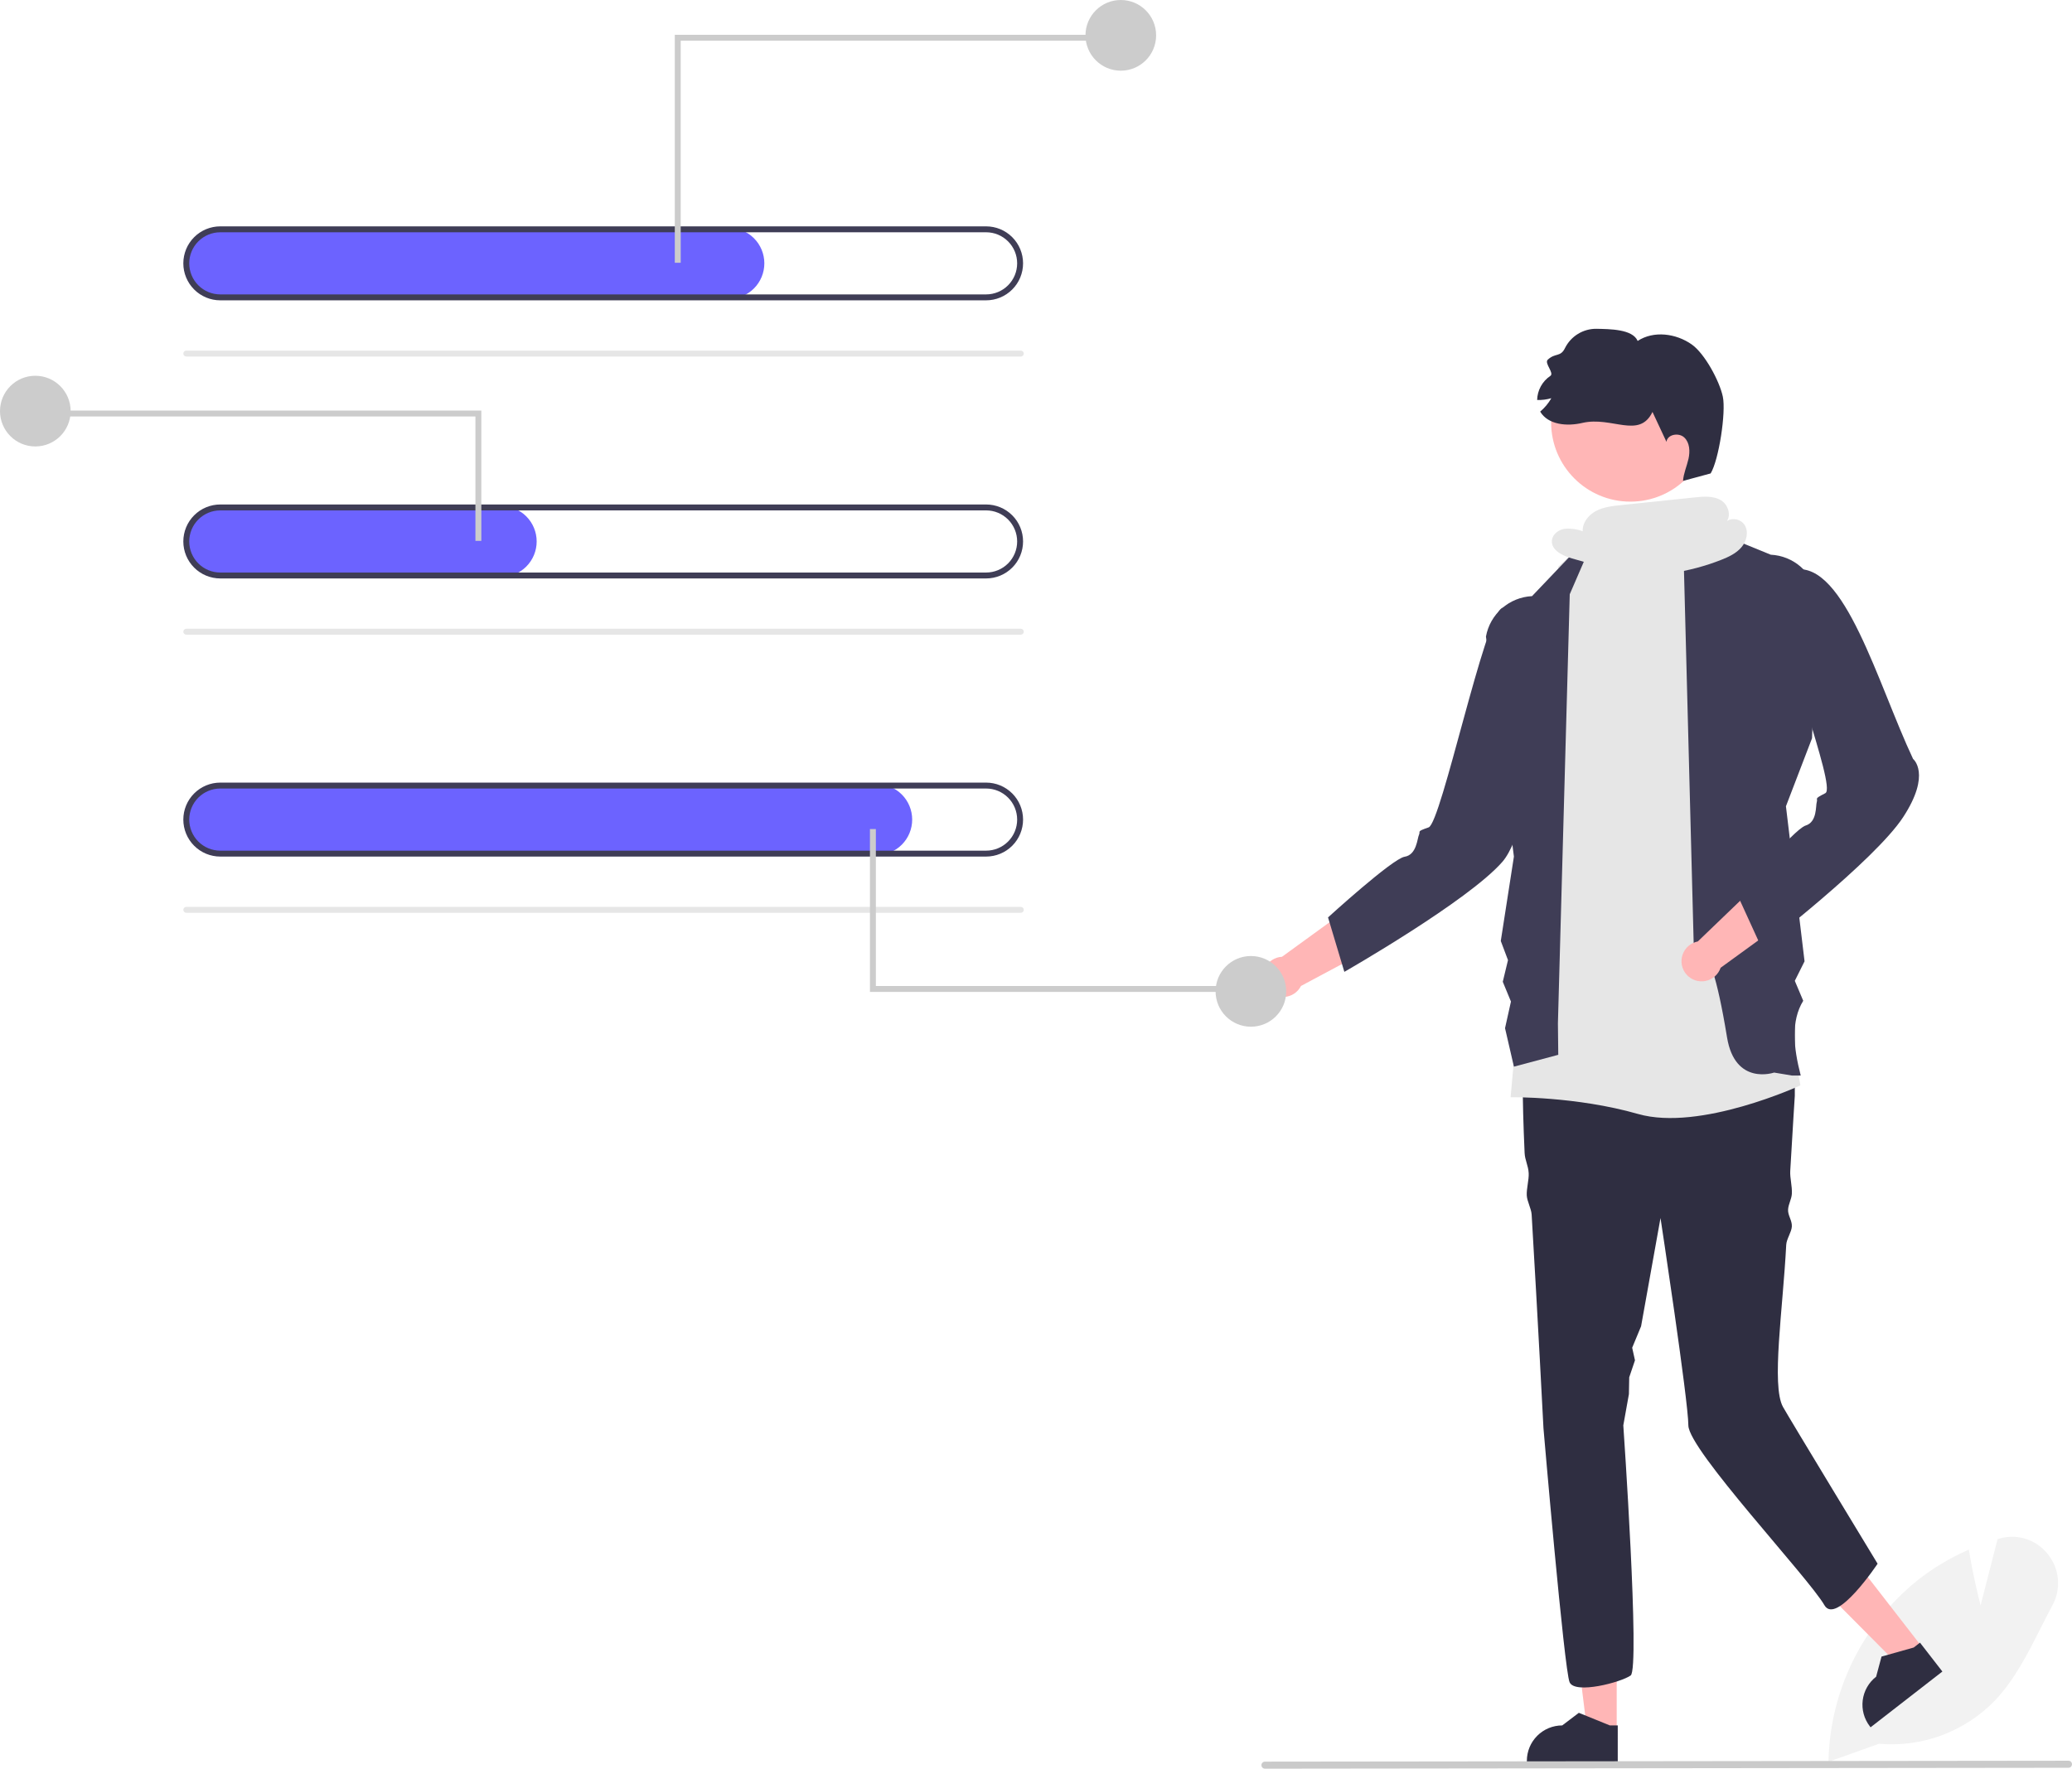 <svg width="520" height="444" viewBox="0 0 520 444" fill="none" xmlns="http://www.w3.org/2000/svg">
<g clip-path="url(#clip0_462_489)">
<path d="M458.885 442.27L458.896 441.752C459.13 433.07 461.251 424.544 465.109 416.766C468.968 408.987 474.473 402.143 481.241 396.709C485.062 393.691 489.247 391.167 493.698 389.196L494.122 389.007L494.195 389.466C495.057 394.947 496.421 400.542 497.057 403.026L501.32 386.377L501.794 386.24C503.965 385.602 506.279 385.63 508.435 386.319C510.591 387.009 512.491 388.329 513.891 390.109C515.352 391.89 516.247 394.068 516.46 396.363C516.673 398.657 516.195 400.963 515.087 402.983C514.094 404.835 513.117 406.769 512.172 408.638C508.927 415.062 505.571 421.705 500.68 426.866C496.94 430.737 492.383 433.722 487.343 435.604C482.303 437.486 476.906 438.217 471.547 437.744L458.885 442.27Z" fill="#F2F2F2"/>
<path d="M405.738 434.57L398.321 434.569L394.792 405.932L405.739 405.933L405.738 434.57Z" fill="#FFB6B6"/>
<path d="M405.999 442.316L383.189 442.315V442.026C383.189 439.669 384.125 437.409 385.79 435.742C387.455 434.076 389.713 433.14 392.067 433.139L396.234 429.976L404.008 433.14L406 433.14L405.999 442.316Z" fill="#2F2E41"/>
<path d="M482.519 413.654L476.659 418.205L456.329 397.747L464.977 391.029L482.519 413.654Z" fill="#FFB6B6"/>
<path d="M487.47 419.611L469.45 433.61L469.273 433.381C467.83 431.52 467.184 429.16 467.478 426.822C467.773 424.483 468.983 422.358 470.843 420.913L472.197 415.856L480.277 413.585L481.85 412.363L487.47 419.611Z" fill="#2F2E41"/>
<path d="M450.434 275.096C450.434 275.096 449.928 282.849 449.289 293.933C449.184 295.751 449.802 297.725 449.692 299.703C449.619 301.015 448.819 302.29 448.745 303.658C448.666 305.102 449.77 306.38 449.692 307.873C449.615 309.332 448.355 311.005 448.279 312.498C447.461 328.567 444.497 347.804 447.465 353.181C448.928 355.831 471.212 392.547 471.212 392.547C471.212 392.547 460.823 408.145 457.854 402.945C453.934 396.078 423.719 363.951 423.719 357.816C423.719 351.688 416.729 305.764 416.729 305.764L411.855 332.941L409.62 338.326L410.322 341.487L408.878 345.754L408.8 349.976L407.394 357.816C407.394 357.816 411.624 418.9 409.242 420.601C406.852 422.309 395.283 425.377 393.918 422.309C392.56 419.241 387.358 358.559 387.358 358.559C387.358 358.559 385.933 330.75 384.39 304.902C384.301 303.402 383.247 301.589 383.166 300.111C383.069 298.396 383.737 296.167 383.648 294.504C383.551 292.595 382.705 291.25 382.624 289.423C381.993 275.303 381.897 264.177 383.024 262.484C386.431 257.373 389.495 253.288 389.495 253.288C389.495 253.288 438.175 241.36 450.434 256.69L450.434 275.096Z" fill="#2F2E41"/>
<path d="M406.652 128.87L418.39 128.213L427.235 133.046L451.833 272.472C451.833 272.472 426.688 284.105 411.104 279.649C395.521 275.192 379.11 275.443 379.11 275.443L391.069 142.239L400.715 133.326L406.652 128.87Z" fill="#E6E6E6"/>
<path d="M426.233 131.826L444.401 139.252C447.191 139.388 449.853 140.466 451.952 142.309C454.052 144.152 455.467 146.653 455.966 149.404L454.76 185.318L448.208 202.402L452.88 241.323L450.434 246.225L452.548 251.228C449.445 256.271 450.076 262.879 451.918 269.993H449.692L445.239 269.25C445.239 269.25 435.437 272.656 433.429 260.422C428.172 228.399 425.203 242.511 425.203 242.511L422.616 143.151L426.233 131.826Z" fill="#3F3D56"/>
<path d="M401.457 131.841L384.486 149.651C381.696 149.787 379.035 150.864 376.935 152.707C374.835 154.551 373.42 157.051 372.922 159.802L379.938 215.029L376.645 236.22L378.453 241.025L377.144 246.457L379.196 251.424L377.711 258.109L379.938 267.764L391.069 264.793L390.983 256.874L393.952 149.175L401.457 131.841Z" fill="#3F3D56"/>
<path d="M344.858 223.39L321.739 240.182C320.854 240.228 319.996 240.506 319.252 240.99C318.508 241.473 317.904 242.144 317.502 242.935C317.1 243.726 316.912 244.609 316.959 245.495C317.006 246.382 317.286 247.24 317.77 247.984C318.254 248.728 318.925 249.331 319.715 249.733C320.506 250.135 321.389 250.321 322.274 250.273C323.16 250.225 324.017 249.944 324.76 249.459C325.502 248.974 326.104 248.302 326.505 247.51L357.942 230.712L344.858 223.39Z" fill="#FFB6B6"/>
<path d="M376.969 152.638C372.575 154.667 361.721 206.6 358.535 207.701C355.349 208.802 356.566 208.637 356.119 209.556C355.672 210.475 355.564 214.591 352.505 215.074C349.447 215.557 333.289 230.302 333.289 230.302L337.385 243.968C337.385 243.968 368.478 226.188 377.052 216.342C385.625 206.496 390.241 155.86 390.241 155.86L391.118 150.808C391.118 150.808 381.363 150.609 376.969 152.638Z" fill="#3F3D56"/>
<path d="M446.695 216.533L426.092 236.336C425.221 236.503 424.409 236.897 423.739 237.477C423.068 238.058 422.562 238.805 422.272 239.644C421.981 240.483 421.917 241.383 422.085 242.255C422.252 243.127 422.647 243.939 423.228 244.609C423.809 245.28 424.556 245.785 425.394 246.075C426.233 246.365 427.132 246.428 428.003 246.259C428.874 246.09 429.684 245.694 430.354 245.112C431.023 244.53 431.527 243.781 431.816 242.942L460.658 221.992L446.695 216.533Z" fill="#FFB6B6"/>
<path d="M449.692 157.094C445.617 159.706 461.101 197.59 458.096 199.117C455.091 200.644 456.273 200.314 455.956 201.286C455.639 202.257 456.096 206.35 453.132 207.247C450.169 208.145 436.181 224.966 436.181 224.966L442.108 237.942C442.108 237.942 470.476 216.066 477.621 205.137C484.766 194.209 480.116 190.518 480.116 190.518C471.252 171.673 462.96 140.939 450.434 142.982C450.434 142.982 453.766 154.483 449.692 157.094Z" fill="#3F3D56"/>
<path d="M409.169 125.929C420.155 125.929 429.061 117.015 429.061 106.019C429.061 95.022 420.155 86.108 409.169 86.108C398.183 86.108 389.277 95.022 389.277 106.019C389.277 117.015 398.183 125.929 409.169 125.929Z" fill="#FFB6B6"/>
<path d="M429.313 118.848C429.313 118.848 424.932 120.05 422.382 120.72C422.514 118.821 423.335 117.043 423.753 115.185C424.17 113.328 424.079 111.143 422.7 109.831C421.321 108.52 418.448 109.031 418.226 110.918C417.059 108.421 415.89 105.919 414.718 103.412C411.377 110.295 404.547 104.429 397.099 106.169C393.3 107.064 388.538 106.68 386.531 103.329C387.659 102.381 388.609 101.24 389.337 99.959C388.18 100.299 386.975 100.451 385.77 100.411C385.797 99.213 386.112 98.038 386.687 96.987C387.263 95.935 388.082 95.037 389.077 94.369C390.148 93.668 387.496 91.174 388.431 90.296C390.349 88.504 391.635 89.721 392.768 87.359C393.498 85.898 394.624 84.672 396.016 83.82C397.408 82.968 399.011 82.525 400.643 82.54C403.899 82.616 409.732 82.585 410.995 85.587C415.02 82.949 420.623 83.694 424.558 86.461C427.828 88.752 431.55 95.676 432.372 99.585C433.193 103.494 431.383 115.441 429.313 118.848Z" fill="#2F2E41"/>
<path d="M182.919 75.02H55.545C53.254 75.05 51.037 74.21 49.34 72.669C47.643 71.128 46.592 69.001 46.399 66.716C46.317 65.497 46.485 64.274 46.894 63.123C47.303 61.973 47.944 60.918 48.777 60.025C49.61 59.133 50.618 58.421 51.737 57.934C52.856 57.447 54.063 57.195 55.284 57.194H182.919C185.281 57.194 187.546 58.133 189.216 59.805C190.886 61.476 191.824 63.743 191.824 66.107C191.824 68.471 190.886 70.738 189.216 72.41C187.546 74.081 185.281 75.02 182.919 75.02Z" fill="#6C63FF"/>
<path d="M256.188 89.504H46.75C46.553 89.504 46.365 89.426 46.225 89.287C46.086 89.147 46.008 88.958 46.008 88.761C46.008 88.564 46.086 88.375 46.225 88.236C46.365 88.097 46.553 88.019 46.75 88.019H256.188C256.385 88.019 256.573 88.097 256.713 88.236C256.852 88.375 256.93 88.564 256.93 88.761C256.93 88.958 256.852 89.147 256.713 89.287C256.573 89.426 256.385 89.504 256.188 89.504Z" fill="#E6E6E6"/>
<path d="M247.479 75.392H55.284C52.824 75.392 50.464 74.414 48.725 72.672C46.985 70.931 46.008 68.57 46.008 66.107C46.008 63.645 46.985 61.283 48.725 59.542C50.464 57.801 52.824 56.823 55.284 56.823H247.479C249.939 56.823 252.298 57.801 254.038 59.542C255.777 61.283 256.755 63.645 256.755 66.107C256.755 68.57 255.777 70.931 254.038 72.672C252.298 74.414 249.939 75.392 247.479 75.392ZM55.284 58.309C53.217 58.309 51.236 59.13 49.774 60.593C48.313 62.055 47.492 64.039 47.492 66.107C47.492 68.176 48.313 70.159 49.774 71.622C51.236 73.085 53.217 73.906 55.284 73.906H247.479C249.545 73.906 251.527 73.085 252.988 71.622C254.45 70.159 255.271 68.176 255.271 66.107C255.271 64.039 254.45 62.055 252.988 60.593C251.527 59.13 249.545 58.309 247.479 58.309H55.284Z" fill="#3F3D56"/>
<path d="M125.78 144.839H55.545C53.254 144.868 51.037 144.028 49.34 142.487C47.643 140.947 46.592 138.82 46.399 136.535C46.317 135.316 46.485 134.093 46.894 132.942C47.303 131.791 47.944 130.737 48.777 129.844C49.61 128.951 50.618 128.239 51.737 127.752C52.856 127.265 54.063 127.014 55.284 127.013H125.78C128.142 127.013 130.407 127.952 132.077 129.624C133.747 131.295 134.685 133.562 134.685 135.926C134.685 138.29 133.747 140.557 132.077 142.228C130.407 143.9 128.142 144.839 125.78 144.839Z" fill="#6C63FF"/>
<path d="M256.188 159.323H46.75C46.553 159.323 46.365 159.244 46.225 159.105C46.086 158.966 46.008 158.777 46.008 158.58C46.008 158.383 46.086 158.194 46.225 158.055C46.365 157.915 46.553 157.837 46.75 157.837H256.188C256.385 157.837 256.573 157.915 256.713 158.055C256.852 158.194 256.93 158.383 256.93 158.58C256.93 158.777 256.852 158.966 256.713 159.105C256.573 159.244 256.385 159.323 256.188 159.323Z" fill="#E6E6E6"/>
<path d="M247.479 145.21H55.284C52.824 145.21 50.464 144.232 48.725 142.491C46.985 140.75 46.008 138.388 46.008 135.926C46.008 133.464 46.985 131.102 48.725 129.361C50.464 127.62 52.824 126.642 55.284 126.642H247.479C249.939 126.642 252.298 127.62 254.038 129.361C255.777 131.102 256.755 133.464 256.755 135.926C256.755 138.388 255.777 140.75 254.038 142.491C252.298 144.232 249.939 145.21 247.479 145.21ZM55.284 128.127C53.217 128.127 51.236 128.949 49.774 130.411C48.313 131.874 47.492 133.858 47.492 135.926C47.492 137.994 48.313 139.978 49.774 141.441C51.236 142.903 53.217 143.725 55.284 143.725H247.479C249.545 143.725 251.527 142.903 252.988 141.441C254.45 139.978 255.271 137.994 255.271 135.926C255.271 133.858 254.45 131.874 252.988 130.411C251.527 128.949 249.545 128.127 247.479 128.127H55.284Z" fill="#3F3D56"/>
<path d="M220.022 214.658H55.545C53.254 214.687 51.037 213.847 49.34 212.306C47.643 210.765 46.592 208.638 46.399 206.353C46.317 205.135 46.485 203.912 46.894 202.761C47.303 201.61 47.944 200.555 48.777 199.663C49.61 198.77 50.618 198.058 51.737 197.571C52.856 197.084 54.063 196.832 55.284 196.832H220.022C222.384 196.832 224.649 197.771 226.319 199.442C227.989 201.114 228.927 203.381 228.927 205.745C228.927 208.109 227.989 210.376 226.319 212.047C224.649 213.719 222.384 214.658 220.022 214.658Z" fill="#6C63FF"/>
<path d="M256.188 229.142H46.75C46.553 229.142 46.365 229.063 46.225 228.924C46.086 228.785 46.008 228.596 46.008 228.399C46.008 228.202 46.086 228.013 46.225 227.874C46.365 227.734 46.553 227.656 46.75 227.656H256.188C256.385 227.656 256.573 227.734 256.713 227.874C256.852 228.013 256.93 228.202 256.93 228.399C256.93 228.596 256.852 228.785 256.713 228.924C256.573 229.063 256.385 229.142 256.188 229.142Z" fill="#E6E6E6"/>
<path d="M247.479 215.029H55.284C52.824 215.029 50.464 214.051 48.725 212.31C46.985 210.569 46.008 208.207 46.008 205.745C46.008 203.282 46.985 200.921 48.725 199.18C50.464 197.439 52.824 196.46 55.284 196.46H247.479C249.939 196.46 252.298 197.439 254.038 199.18C255.777 200.921 256.755 203.282 256.755 205.745C256.755 208.207 255.777 210.569 254.038 212.31C252.298 214.051 249.939 215.029 247.479 215.029ZM55.284 197.946C53.217 197.946 51.236 198.768 49.774 200.23C48.313 201.693 47.492 203.676 47.492 205.745C47.492 207.813 48.313 209.797 49.774 211.26C51.236 212.722 53.217 213.544 55.284 213.544H247.479C249.545 213.544 251.527 212.722 252.988 211.26C254.45 209.797 255.271 207.813 255.271 205.745C255.271 203.676 254.45 201.693 252.988 200.23C251.527 198.768 249.545 197.946 247.479 197.946H55.284Z" fill="#3F3D56"/>
<path d="M170.834 65.961H169.35V8.737H276.695V10.222H170.834V65.961Z" fill="#CCCCCC"/>
<path d="M281.283 17.746C286.179 17.746 290.148 13.773 290.148 8.873C290.148 3.973 286.179 0 281.283 0C276.387 0 272.418 3.973 272.418 8.873C272.418 13.773 276.387 17.746 281.283 17.746Z" fill="#CCCCCC"/>
<path d="M119.314 135.78H120.798V103.067H13.453V104.552H119.314V135.78Z" fill="#CCCCCC"/>
<path d="M8.865 112.075C13.76 112.075 17.729 108.103 17.729 103.202C17.729 98.302 13.76 94.33 8.865 94.33C3.969 94.33 0 98.302 0 103.202C0 108.103 3.969 112.075 8.865 112.075Z" fill="#CCCCCC"/>
<path d="M219.81 208.12H218.326V249.003H309.346V247.518H219.81V208.12Z" fill="#CCCCCC"/>
<path d="M313.934 257.74C318.83 257.74 322.799 253.767 322.799 248.867C322.799 243.967 318.83 239.994 313.934 239.994C309.038 239.994 305.069 243.967 305.069 248.867C305.069 253.767 309.038 257.74 313.934 257.74Z" fill="#CCCCCC"/>
<path d="M519.116 443.772L317.46 444C317.344 444 317.229 443.978 317.121 443.933C317.014 443.889 316.916 443.824 316.834 443.742C316.751 443.66 316.686 443.562 316.641 443.455C316.597 443.347 316.574 443.232 316.574 443.116C316.574 442.999 316.597 442.884 316.641 442.777C316.686 442.669 316.751 442.571 316.834 442.489C316.916 442.407 317.014 442.342 317.121 442.298C317.229 442.253 317.344 442.231 317.46 442.231L519.116 442.003C519.351 442.003 519.575 442.096 519.741 442.262C519.907 442.428 520 442.653 520 442.887C520 443.122 519.907 443.347 519.741 443.513C519.575 443.678 519.351 443.772 519.116 443.772Z" fill="#CACACA"/>
<path d="M437.878 131.843C437.415 131.117 436.688 130.6 435.851 130.401C435.014 130.203 434.133 130.338 433.394 130.779C434.484 129.262 433.663 126.669 431.953 125.621C430.016 124.433 427.569 124.63 425.309 124.866L406.79 126.802C404.654 127.025 402.46 127.266 400.559 128.265C398.658 129.264 397.095 131.214 397.205 133.36C395.753 132.827 394.203 132.617 392.662 132.743C391.139 132.984 389.638 134.097 389.476 135.631C389.215 138.093 392.137 139.514 394.516 140.189C398.934 141.442 403.352 142.695 407.77 143.948L406.408 144.239C415.102 145 423.854 143.733 431.976 140.537C433.837 139.803 435.722 138.923 437.025 137.403C438.328 135.884 438.897 133.566 437.878 131.843Z" fill="#E6E6E6"/>
</g>
<defs>
<clipPath id="clip0_462_489">
<rect width="520" height="444" fill="white"/>
</clipPath>
</defs>
</svg>
